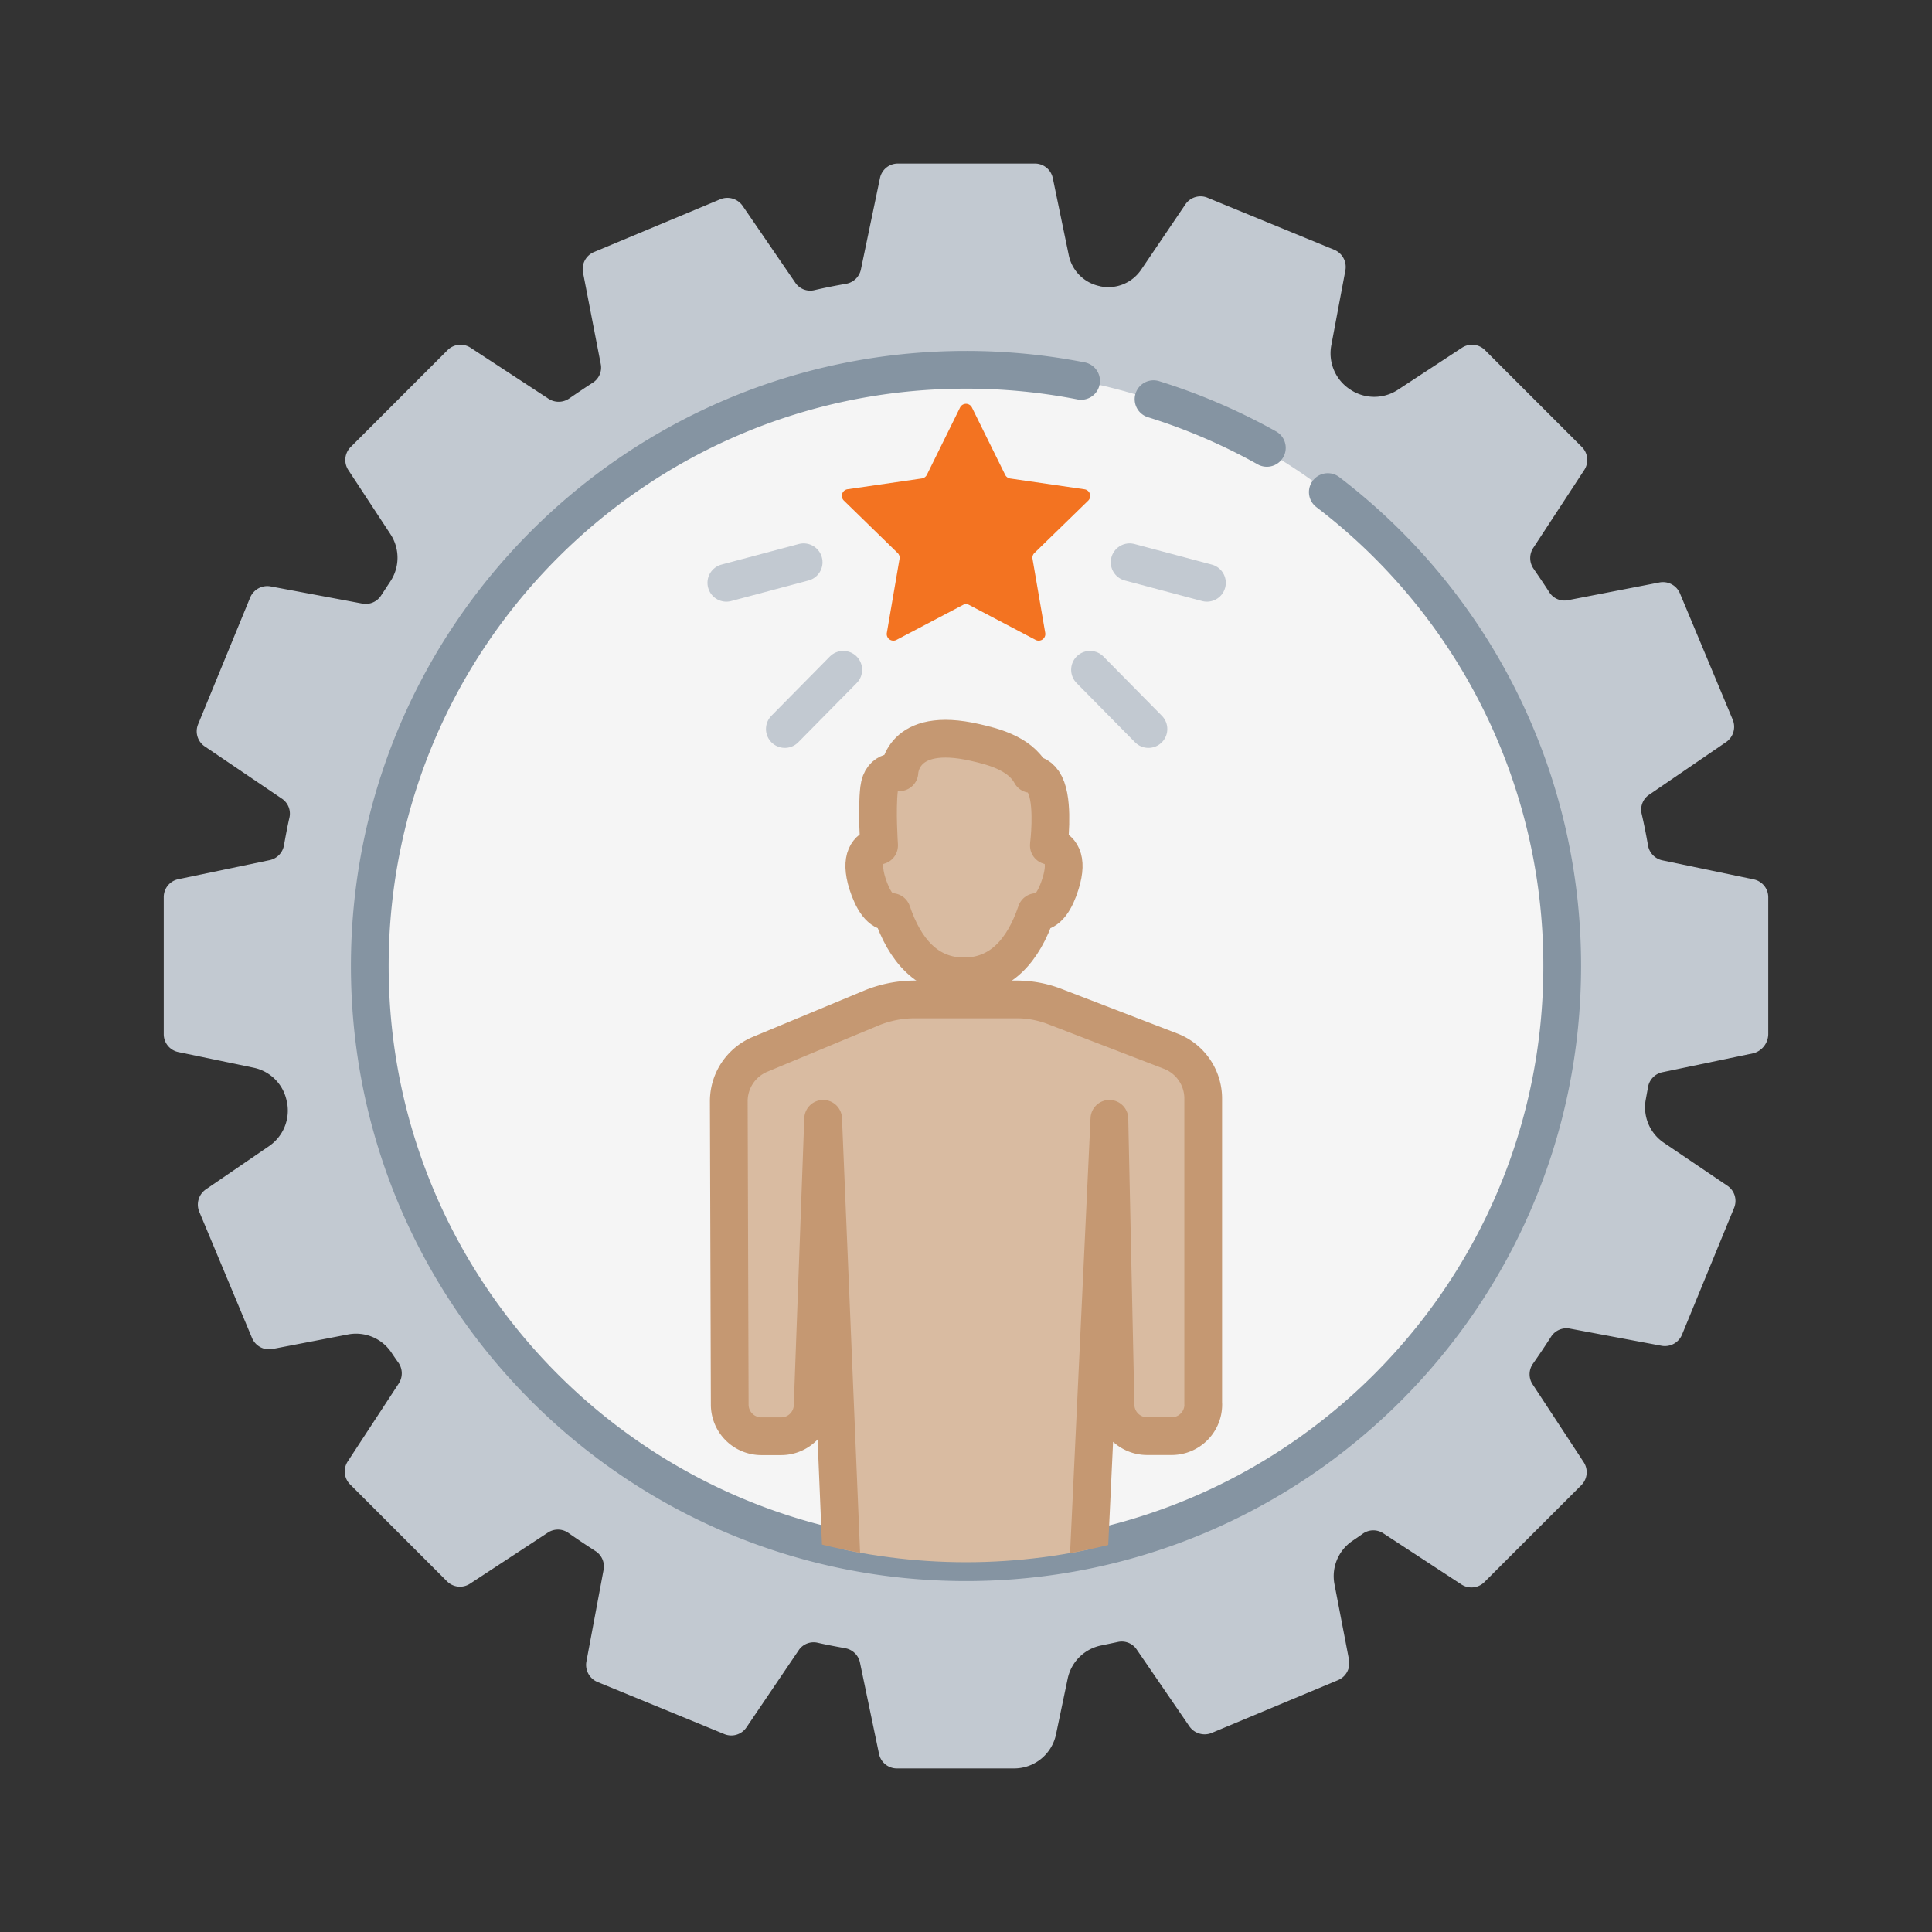 <?xml version="1.0" encoding="UTF-8"?>
<svg xmlns="http://www.w3.org/2000/svg" xmlns:xlink="http://www.w3.org/1999/xlink" id="Layer_1" data-name="Layer 1" viewBox="0 0 1024 1024">
  <rect x="0" y="0" width="1024" height="1024" fill="#333333" stroke="none"/>
  <defs>
    <style>.cls-1,.cls-4,.cls-8{fill:none;}.cls-2{fill:#c2c9d1;}.cls-3{fill:#f5f5f5;}.cls-4{stroke:#8594a2;}.cls-4,.cls-6,.cls-8{stroke-linecap:round;stroke-linejoin:round;stroke-width:20px;}.cls-5{clip-path:url(#clip-path);}.cls-6{fill:#d9bba1;stroke:#c59872;}.cls-7{fill:#f37321;}.cls-8{stroke:#c2c9d1;}</style>
    <clipPath id="clip-path">
      <circle class="cls-1" cx="512" cy="512" r="316"></circle>
    </clipPath>
  </defs>
  <path class="cls-2" d="M937.2,548.2V475.6a9.65,9.65,0,0,0-7.7-9.5L881.1,456a9.71,9.71,0,0,1-7.6-7.8c-1-5.7-2.1-11.3-3.4-16.9a9.53,9.53,0,0,1,4-10.1l40.8-27.9a9.85,9.85,0,0,0,3.5-11.8l-28-67a9.76,9.76,0,0,0-10.8-5.8l-48.5,9.4a9.5,9.5,0,0,1-10-4.3c-2.7-4.2-5.5-8.3-8.3-12.4a9.83,9.83,0,0,1-.2-10.9l27.1-41.4a9.71,9.71,0,0,0-1.3-12.2l-51.3-51.3a9.7,9.7,0,0,0-12.2-1.3l-34,22.3a22.85,22.85,0,0,1-25.2-.1l-.3-.2a22.86,22.86,0,0,1-9.8-23.2l7.5-39.9a9.83,9.83,0,0,0-5.9-10.8L640,104.8a9.68,9.68,0,0,0-11.7,3.5L604.8,143a21,21,0,0,1-21.4,8.8.37.37,0,0,1-.3-.1,21.08,21.08,0,0,1-16.6-16.3l-8.5-41a9.65,9.65,0,0,0-9.5-7.7H475.9a9.65,9.65,0,0,0-9.5,7.7l-10.1,48.4a9.71,9.71,0,0,1-7.8,7.6c-5.7,1-11.3,2.1-16.9,3.4a9.53,9.53,0,0,1-10.1-4l-27.9-40.7a9.85,9.85,0,0,0-11.8-3.5l-67,28a9.76,9.76,0,0,0-5.8,10.8l9.4,48.5a9.5,9.5,0,0,1-4.3,10c-4.2,2.7-8.3,5.5-12.4,8.3a9.83,9.83,0,0,1-10.9.2l-41.4-27.1a9.71,9.71,0,0,0-12.2,1.3l-51.3,51.3a9.7,9.7,0,0,0-1.3,12.2L207,283.2a22.69,22.69,0,0,1-.2,25.1c-1.6,2.4-3.2,4.9-4.8,7.3a9.66,9.66,0,0,1-10,4.3l-48.6-9.1a9.83,9.83,0,0,0-10.8,5.9L105,383.9a9.68,9.68,0,0,0,3.5,11.7l40.9,27.7a9.53,9.53,0,0,1,4,10.1c-1.1,4.8-2,9.7-2.9,14.7a9.71,9.71,0,0,1-7.6,7.8L94.5,466a9.65,9.65,0,0,0-7.7,9.5v72.6a9.65,9.65,0,0,0,7.7,9.5l39.9,8.3A22.54,22.54,0,0,1,152,583.8a.37.37,0,0,0,.1.3,22.83,22.83,0,0,1-9.4,23.3l-33.6,23a9.85,9.85,0,0,0-3.5,11.8l28,67a9.76,9.76,0,0,0,10.8,5.8l40-7.7a22.53,22.53,0,0,1,23,9.5c1.2,1.8,2.5,3.7,3.8,5.5a9.83,9.83,0,0,1,.2,10.9l-27.1,41.4a9.71,9.71,0,0,0,1.3,12.2l51.3,51.3a9.7,9.7,0,0,0,12.2,1.3l41.3-27.1a9.65,9.65,0,0,1,10.9.2c4.7,3.3,9.5,6.5,14.3,9.6a9.66,9.66,0,0,1,4.3,10l-9.1,48.6a9.83,9.83,0,0,0,5.9,10.8l67.2,27.6a9.68,9.68,0,0,0,11.7-3.5l27.7-40.9a9.53,9.53,0,0,1,10.1-4c4.8,1.1,9.7,2,14.6,2.9a9.71,9.71,0,0,1,7.8,7.6l10.1,48.4a9.65,9.65,0,0,0,9.5,7.7h62.1a22.69,22.69,0,0,0,22.2-18l6.2-29.6a22.67,22.67,0,0,1,17.9-17.6l8.6-1.8a9.53,9.53,0,0,1,10.1,4L630.4,915a9.85,9.85,0,0,0,11.8,3.5l67-28a9.76,9.76,0,0,0,5.8-10.8l-7.7-40a22.6,22.6,0,0,1,9.5-23c1.8-1.2,3.7-2.5,5.5-3.8a9.65,9.65,0,0,1,10.9-.2l41.4,27.1a9.71,9.71,0,0,0,12.2-1.3l51.3-51.3a9.7,9.7,0,0,0,1.3-12.2l-27.1-41.3a9.65,9.65,0,0,1,.2-10.9c3.3-4.7,6.5-9.5,9.6-14.3a9.66,9.66,0,0,1,10-4.3l48.6,9.1a9.83,9.83,0,0,0,10.8-5.9l27.6-67.2a9.68,9.68,0,0,0-3.5-11.7l-33.7-22.8a22.67,22.67,0,0,1-9.6-23l1.2-6.6a9.71,9.71,0,0,1,7.6-7.8l48.4-10.1A10.66,10.66,0,0,0,937.2,548.2Z"></path>
  <circle class="cls-3" cx="512" cy="512" r="316"></circle>
  <path class="cls-4" d="M703.77,260.82A315.48,315.48,0,0,1,828,512c0,174.52-141.48,316-316,316S196,686.52,196,512,337.48,196,512,196a317.11,317.11,0,0,1,61,5.89"></path>
  <path class="cls-4" d="M611.4,211.58a314.27,314.27,0,0,1,60.06,25.81"></path>
  <g class="cls-5">
    <path class="cls-6" d="M637.73,744.41V582.27a26.94,26.94,0,0,0-17.26-25.14l-61.53-23.69a55.76,55.76,0,0,0-20.07-3.73h-54a60.55,60.55,0,0,0-23.24,4.64L402.86,558.8a26.94,26.94,0,0,0-16.59,25l.5,160.73a16.77,16.77,0,0,0,16.77,16.71H414a16.73,16.73,0,0,0,16.74-16.77v-.06L436.28,593l17,408.5a34.94,34.94,0,0,0,34.92,33.63h45.66a34.94,34.94,0,0,0,34.92-33.63L588,593l3.25,151.4A16.76,16.76,0,0,0,608,761.19h13a16.77,16.77,0,0,0,16.77-16.77Z"></path>
    <path class="cls-6" d="M472.72,483.41c6.83,20.22,18.8,34.1,38.25,34.1s31.49-13.91,38.3-34.1c6,.47,10.13-6.25,12.88-15.17,4.17-13.52-.28-18.37-6.23-20.06v-.32h0s2.51-19.68-1.24-30c-2-5.54-5.31-7.29-8.23-7.64-6.09-11.3-21.31-14.78-29.39-16.64-39.86-9.24-40.35,15.73-40.35,15.73s-9.48-2.16-10.78,8.85,0,29.68,0,29.68h0v.32c-5.94,1.69-10.36,6.54-6.21,20.06C462.58,477.16,466.72,483.88,472.72,483.41Z"></path>
  </g>
  <path class="cls-7" d="M515.15,216l17.62,35.69a3.54,3.54,0,0,0,2.65,1.93l39.4,5.72a3.52,3.52,0,0,1,1.95,6L548.26,293.1a3.5,3.5,0,0,0-1,3.11L554,335.45a3.52,3.52,0,0,1-5.11,3.71l-35.23-18.53a3.52,3.52,0,0,0-3.28,0l-35.23,18.53a3.52,3.52,0,0,1-5.11-3.71l6.73-39.24a3.5,3.5,0,0,0-1-3.11l-28.51-27.79a3.52,3.52,0,0,1,1.95-6l39.4-5.72a3.54,3.54,0,0,0,2.65-1.93L508.85,216A3.51,3.51,0,0,1,515.15,216Z"></path>
  <line class="cls-8" x1="598.73" y1="298" x2="639.7" y2="308.9"></line>
  <line class="cls-8" x1="577.73" y1="355" x2="608.7" y2="386.4"></line>
  <line class="cls-8" x1="425.95" y1="298" x2="384.98" y2="308.9"></line>
  <line class="cls-8" x1="446.95" y1="355" x2="415.98" y2="386.4"></line>
</svg>
